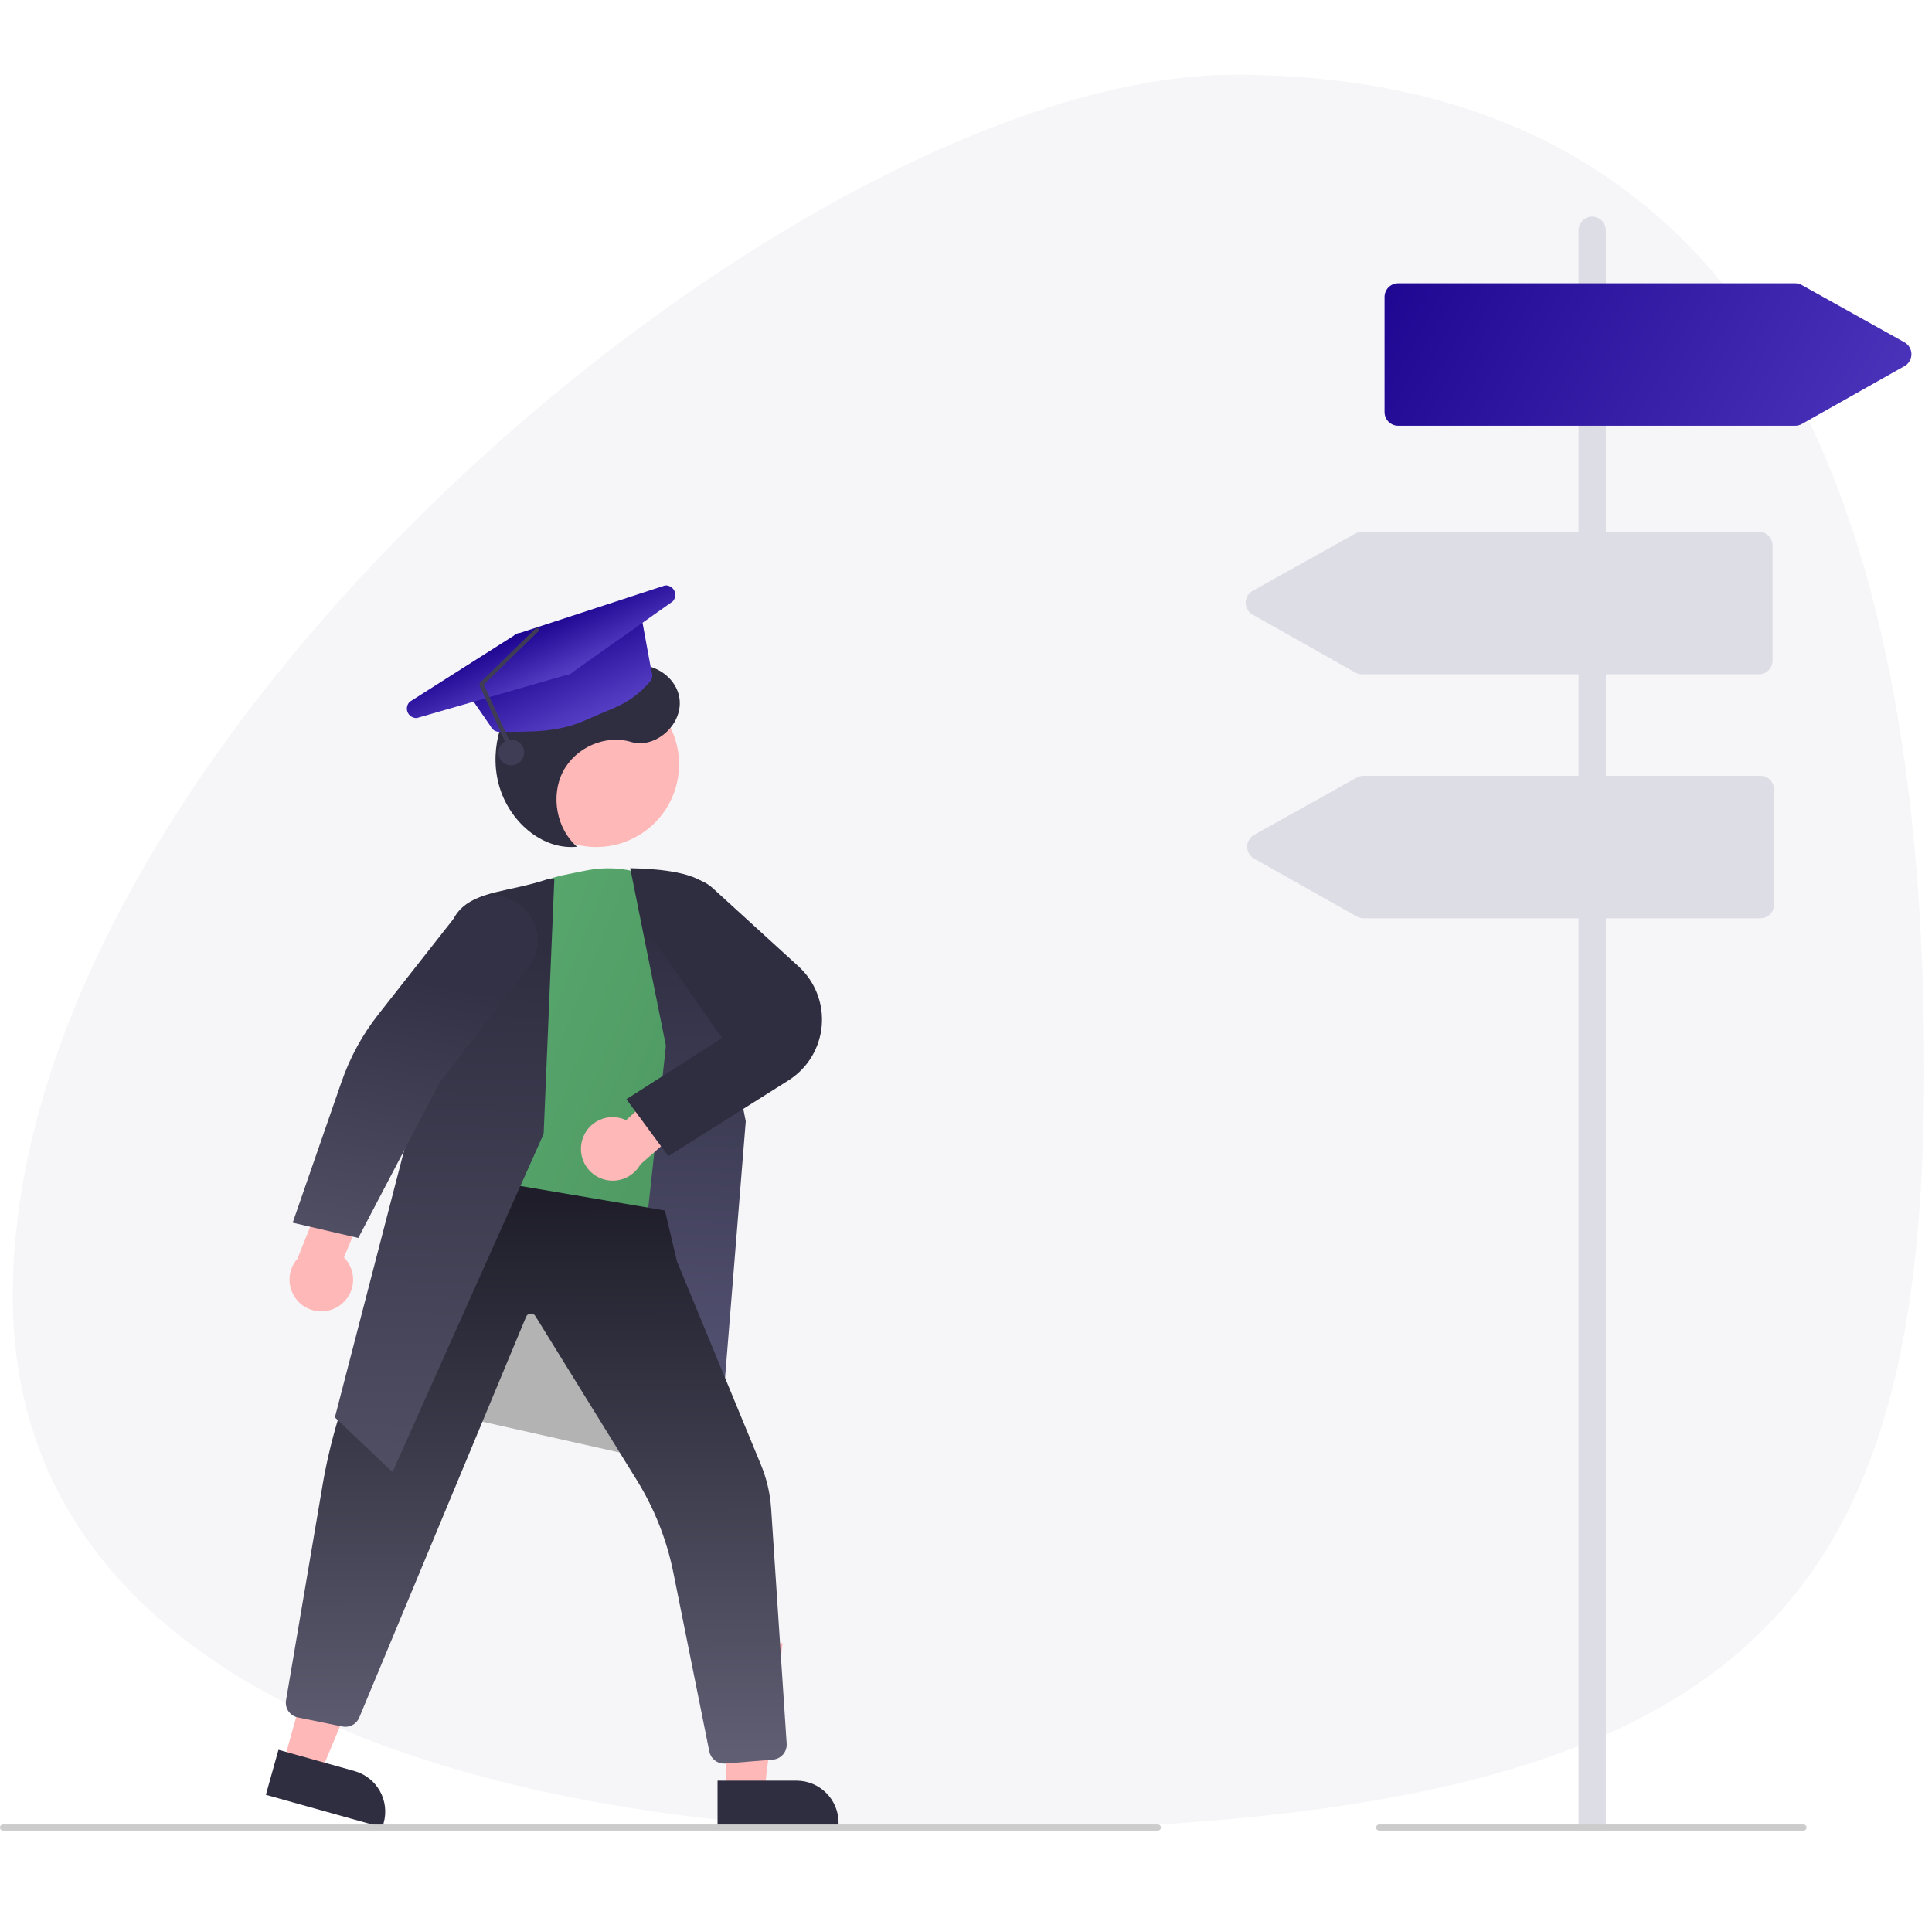 <svg width="188" height="186" viewBox="0 0 188 186" fill="none" xmlns="http://www.w3.org/2000/svg">
<path d="M187.24 104.148C187.24 158.84 168.64 178.204 90.197 178.204C60.275 178.204 1.24 170.454 1.24 126.107C1.24 71.415 78.471 7.273 120.118 7.273C171.481 7.273 187.24 49.456 187.24 104.148Z" fill="#F6F6F9"/>
<g clip-path="url(#clip0_4180_24464)">
<path d="M27.581 171.531L31.19 172.54L36.799 159.101L31.473 157.612L27.581 171.531Z" fill="#FFB8B8"/>
<path d="M37.213 177.836L25.872 174.665L27.097 170.284L34.495 172.352C35.541 172.644 36.427 173.34 36.96 174.286C37.493 175.233 37.628 176.352 37.336 177.398L37.213 177.836Z" fill="#2F2E41"/>
<path d="M70.627 174.357L74.374 174.356L76.156 159.904L70.626 159.904L70.627 174.357Z" fill="#FFB8B8"/>
<path d="M81.6 177.835L69.824 177.836L69.823 173.286L77.505 173.286C78.043 173.286 78.575 173.391 79.072 173.597C79.569 173.803 80.02 174.105 80.4 174.485C80.781 174.865 81.082 175.316 81.288 175.813C81.494 176.31 81.6 176.842 81.6 177.38L81.6 177.835Z" fill="#2F2E41"/>
<path d="M42.783 114.355L34.158 135.482L69.375 143.394L69.824 131.573L53.833 114.541L42.783 114.355Z" fill="#B3B3B3"/>
<path d="M61.89 81.442C65.791 79.309 67.224 74.418 65.092 70.517C62.959 66.616 58.068 65.183 54.167 67.315C50.266 69.448 48.832 74.339 50.965 78.24C53.097 82.141 57.989 83.575 61.89 81.442Z" fill="#FFB8B8"/>
<path d="M63.788 120.586H55.814L47.84 119.04L46.421 97.302C46.003 94.567 46.656 91.776 48.243 89.509C49.831 87.243 52.231 85.676 54.944 85.134L57.053 84.71C58.785 84.364 60.575 84.445 62.269 84.947C63.962 85.45 65.507 86.358 66.77 87.593C68.007 88.775 68.933 90.245 69.463 91.871C69.993 93.498 70.113 95.231 69.81 96.915C69.572 98.358 68.987 99.721 68.105 100.888C63.098 107.436 63.74 112.88 63.748 112.934L63.788 120.586Z" fill="url(#paint0_linear_4180_24464)"/>
<path d="M70.271 137.59L62.282 124.886L64.799 101.775L61.323 84.49L61.508 84.495C63.529 84.545 67.391 84.75 68.821 86.181C70.251 87.611 69.138 90.156 69.187 92.178L72.569 109.115L70.271 137.59Z" fill="url(#paint1_linear_4180_24464)"/>
<path d="M70.453 171.625C70.117 171.624 69.79 171.508 69.53 171.294C69.269 171.081 69.091 170.784 69.025 170.454L65.525 153.05C64.885 149.862 63.682 146.813 61.97 144.048L52.095 128.073C52.045 127.993 51.975 127.929 51.892 127.887C51.809 127.844 51.715 127.826 51.622 127.833C51.529 127.841 51.44 127.874 51.364 127.929C51.288 127.984 51.229 128.058 51.193 128.145L34.957 167.148C34.827 167.46 34.592 167.717 34.294 167.875C33.995 168.034 33.651 168.084 33.319 168.017L28.982 167.132C28.61 167.058 28.282 166.842 28.068 166.529C27.854 166.217 27.77 165.833 27.835 165.46L31.374 144.607C32.096 140.357 33.325 136.209 35.037 132.252L42.779 114.081L64.704 117.801L65.871 122.748L74.041 142.533C74.606 143.9 74.944 145.349 75.04 146.824L76.55 169.69C76.574 170.072 76.447 170.448 76.197 170.737C75.948 171.027 75.595 171.207 75.214 171.24L70.573 171.62C70.533 171.623 70.493 171.625 70.453 171.625Z" fill="url(#paint2_linear_4180_24464)"/>
<path d="M38.194 143.256L32.587 137.935L43.182 97.079C43.855 94.51 42.892 90.657 44.641 88.66C46.39 86.662 49.601 86.8 53.26 85.567L53.941 85.56L52.901 110.348L38.194 143.256Z" fill="url(#paint3_linear_4180_24464)"/>
<path d="M56.153 82.4C54.164 80.678 53.559 77.467 54.777 75.1C55.996 72.732 58.91 71.458 61.401 72.202C63.748 72.904 66.416 70.564 66.13 68.056C65.844 65.547 62.723 63.913 60.599 65.159C58.99 64.513 57.228 64.346 55.526 64.678C53.825 65.009 52.255 65.825 51.006 67.028C48.51 69.473 47.563 73.471 48.683 76.832C49.804 80.194 52.932 82.739 56.153 82.4Z" fill="#2F2E41"/>
<path d="M56.643 110.977C56.761 110.544 56.973 110.141 57.263 109.798C57.553 109.456 57.916 109.181 58.324 108.993C58.732 108.805 59.176 108.709 59.626 108.712C60.075 108.714 60.518 108.815 60.924 109.008L66.134 104.298L69.768 106.766L62.318 113.314C61.949 113.974 61.351 114.477 60.637 114.726C59.923 114.975 59.142 114.954 58.442 114.666C57.743 114.378 57.173 113.843 56.842 113.163C56.51 112.484 56.439 111.706 56.643 110.977Z" fill="#FFB8B8"/>
<path d="M65.037 112.514L60.953 106.972L70.264 101.013L63.59 91.491C63.045 90.713 62.806 89.761 62.919 88.818C63.032 87.874 63.489 87.006 64.203 86.379C64.916 85.751 65.836 85.409 66.786 85.418C67.736 85.427 68.649 85.786 69.351 86.426L77.707 94.049C78.502 94.775 79.12 95.675 79.511 96.679C79.902 97.683 80.056 98.764 79.961 99.837C79.866 100.91 79.525 101.947 78.963 102.867C78.402 103.786 77.636 104.564 76.725 105.139L65.037 112.514Z" fill="#2F2E41"/>
<path d="M33.041 127.056C33.41 126.8 33.719 126.466 33.945 126.078C34.171 125.69 34.309 125.257 34.35 124.809C34.391 124.362 34.333 123.911 34.18 123.488C34.028 123.066 33.785 122.682 33.468 122.363L36.167 115.88L32.627 113.278L28.944 122.488C28.444 123.056 28.17 123.787 28.173 124.543C28.177 125.3 28.458 126.029 28.963 126.592C29.468 127.155 30.162 127.513 30.914 127.599C31.665 127.685 32.422 127.492 33.041 127.056V127.056Z" fill="#FFB8B8"/>
<path d="M34.865 120.473L28.48 118.987L33.238 105.267C34.058 102.9 35.267 100.686 36.817 98.717L44.579 88.847C45.288 87.944 46.327 87.359 47.467 87.221C48.608 87.082 49.756 87.401 50.661 88.108C51.567 88.815 52.155 89.852 52.298 90.991C52.44 92.131 52.125 93.281 51.422 94.188L42.809 105.305L34.865 120.473Z" fill="url(#paint4_linear_4180_24464)"/>
<path d="M112.672 178.142H0.295C0.217 178.142 0.142 178.111 0.086 178.056C0.031 178 0 177.925 0 177.847C0 177.769 0.031 177.694 0.086 177.638C0.142 177.583 0.217 177.552 0.295 177.552H112.672C112.75 177.552 112.825 177.583 112.88 177.638C112.935 177.694 112.967 177.769 112.967 177.847C112.967 177.925 112.935 178 112.88 178.056C112.825 178.111 112.75 178.142 112.672 178.142Z" fill="#CCCCCC"/>
<path d="M156.261 177.994H153.607V22.407C153.607 22.055 153.747 21.718 153.996 21.469C154.245 21.22 154.582 21.08 154.934 21.08C155.286 21.08 155.624 21.22 155.873 21.469C156.122 21.718 156.261 22.055 156.261 22.407V177.994Z" fill="#DDDDE5"/>
<path d="M175.496 178.142H134.203C134.125 178.142 134.05 178.111 133.995 178.056C133.939 178 133.908 177.925 133.908 177.847C133.908 177.769 133.939 177.694 133.995 177.638C134.05 177.583 134.125 177.552 134.203 177.552H175.496C175.575 177.552 175.65 177.583 175.705 177.638C175.76 177.694 175.791 177.769 175.791 177.847C175.791 177.925 175.76 178 175.705 178.056C175.65 178.111 175.575 178.142 175.496 178.142Z" fill="#CCCCCC"/>
<path d="M174.682 41.432H136.058C135.706 41.431 135.368 41.291 135.12 41.043C134.871 40.794 134.731 40.456 134.73 40.105V28.896C134.731 28.544 134.871 28.207 135.12 27.958C135.368 27.709 135.706 27.57 136.058 27.569H174.684C174.911 27.569 175.134 27.627 175.331 27.738L185.32 33.312C185.526 33.427 185.697 33.594 185.817 33.797C185.936 34.001 186 34.232 186 34.468C186.001 34.704 185.938 34.935 185.82 35.139C185.701 35.343 185.53 35.511 185.325 35.627L175.334 41.261C175.135 41.373 174.91 41.432 174.682 41.432Z" fill="url(#paint5_linear_4180_24464)"/>
<path d="M171.157 65.618H132.533C132.305 65.618 132.08 65.559 131.881 65.447L121.89 59.813C121.684 59.697 121.514 59.529 121.395 59.325C121.276 59.121 121.214 58.89 121.214 58.654C121.215 58.418 121.278 58.187 121.398 57.983C121.517 57.78 121.689 57.613 121.895 57.498L131.883 51.923C132.081 51.813 132.304 51.755 132.53 51.755H171.157C171.509 51.755 171.846 51.895 172.095 52.144C172.344 52.393 172.484 52.73 172.484 53.082V64.291C172.484 64.642 172.344 64.98 172.095 65.229C171.846 65.478 171.509 65.618 171.157 65.618Z" fill="#DDDDE5"/>
<path d="M171.304 89.362H132.68C132.452 89.361 132.228 89.302 132.029 89.19L122.037 83.556C121.832 83.441 121.661 83.272 121.542 83.069C121.424 82.865 121.361 82.633 121.362 82.397C121.362 82.162 121.426 81.93 121.545 81.727C121.665 81.524 121.836 81.356 122.042 81.241L132.031 75.667C132.229 75.557 132.451 75.499 132.678 75.499H171.304C171.656 75.499 171.994 75.639 172.242 75.888C172.491 76.137 172.631 76.474 172.632 76.826V88.034C172.631 88.386 172.491 88.724 172.242 88.972C171.994 89.221 171.656 89.361 171.304 89.362Z" fill="#DDDDE5"/>
<path d="M57.041 70.061C54.257 71.308 51.642 71.203 48.597 71.224C48.416 71.226 48.239 71.176 48.087 71.079C47.935 70.983 47.815 70.845 47.741 70.681L45.155 66.928C45.053 66.704 45.045 66.448 45.133 66.216C45.221 65.984 45.398 65.796 45.624 65.692L61.013 58.68C61.24 58.577 61.498 58.567 61.73 58.653C61.963 58.739 62.151 58.913 62.254 59.137L63.393 65.34C63.468 65.502 63.494 65.684 63.467 65.862C63.44 66.04 63.361 66.206 63.241 66.341C61.228 68.626 59.809 68.778 57.041 70.061Z" fill="url(#paint6_linear_4180_24464)"/>
<path d="M55.442 65.61C55.328 65.662 55.205 65.691 55.08 65.695L40.554 69.879C40.367 69.885 40.182 69.835 40.025 69.735C39.867 69.636 39.743 69.492 39.669 69.321C39.595 69.151 39.575 68.962 39.61 68.779C39.645 68.596 39.735 68.427 39.867 68.294L49.981 61.869C50.144 61.706 50.361 61.607 50.592 61.593L64.72 56.97C64.907 56.958 65.092 57.002 65.252 57.095C65.413 57.189 65.541 57.328 65.621 57.495C65.701 57.662 65.729 57.849 65.701 58.033C65.673 58.216 65.591 58.388 65.464 58.525L55.748 65.389C55.662 65.483 55.558 65.558 55.442 65.61Z" fill="url(#paint7_linear_4180_24464)"/>
<path d="M49.845 73.191C49.896 73.168 49.935 73.126 49.955 73.074C49.974 73.023 49.972 72.966 49.95 72.916L47.081 66.621L52.317 61.506C52.368 61.484 52.408 61.443 52.428 61.391C52.449 61.34 52.448 61.283 52.426 61.233C52.404 61.183 52.362 61.143 52.311 61.123C52.26 61.104 52.202 61.105 52.151 61.127L46.916 66.243C46.865 66.264 46.819 66.296 46.78 66.336C46.742 66.376 46.712 66.423 46.693 66.475C46.672 66.526 46.663 66.581 46.664 66.636C46.666 66.691 46.678 66.745 46.701 66.795L49.57 73.089C49.593 73.139 49.634 73.178 49.686 73.197C49.738 73.216 49.795 73.214 49.845 73.191Z" fill="#3F3D56"/>
<path d="M50.266 74.367C50.896 74.08 51.176 73.342 50.892 72.719C50.608 72.096 49.867 71.823 49.237 72.11C48.608 72.397 48.328 73.135 48.612 73.758C48.896 74.381 49.637 74.654 50.266 74.367Z" fill="#3F3D56"/>
</g>
<defs>
<linearGradient id="paint0_linear_4180_24464" x1="46.294" y1="89.103" x2="79.295" y2="102.429" gradientUnits="userSpaceOnUse">
<stop stop-color="#59AA6F"/>
<stop offset="1" stop-color="#4C945F"/>
</linearGradient>
<linearGradient id="paint1_linear_4180_24464" x1="66.961" y1="90.521" x2="65.101" y2="161.821" gradientUnits="userSpaceOnUse">
<stop stop-color="#2F2E41"/>
<stop offset="1" stop-color="#6A6891"/>
</linearGradient>
<linearGradient id="paint2_linear_4180_24464" x1="52.079" y1="116.561" x2="52.183" y2="171.625" gradientUnits="userSpaceOnUse">
<stop stop-color="#1E1D29"/>
<stop offset="1" stop-color="#605F74"/>
</linearGradient>
<linearGradient id="paint3_linear_4180_24464" x1="43.056" y1="92.043" x2="41.869" y2="169.654" gradientUnits="userSpaceOnUse">
<stop stop-color="#2F2E41"/>
<stop offset="1" stop-color="#605F74"/>
</linearGradient>
<linearGradient id="paint4_linear_4180_24464" x1="47.739" y1="96.719" x2="39.68" y2="136.31" gradientUnits="userSpaceOnUse">
<stop stop-color="#323145"/>
<stop offset="1" stop-color="#605F74"/>
</linearGradient>
<linearGradient id="paint5_linear_4180_24464" x1="135.159" y1="17.981" x2="193.439" y2="49.601" gradientUnits="userSpaceOnUse">
<stop stop-color="#1C038F"/>
<stop offset="1" stop-color="#563EC4"/>
</linearGradient>
<linearGradient id="paint6_linear_4180_24464" x1="53.319" y1="62.186" x2="56.957" y2="70.169" gradientUnits="userSpaceOnUse">
<stop stop-color="#1C038F"/>
<stop offset="1" stop-color="#563EC4"/>
</linearGradient>
<linearGradient id="paint7_linear_4180_24464" x1="51.581" y1="61.073" x2="53.957" y2="66.287" gradientUnits="userSpaceOnUse">
<stop stop-color="#1C038F"/>
<stop offset="1" stop-color="#563EC4"/>
</linearGradient>
<clipPath id="clip0_4180_24464">
<rect width="186" height="157.062" fill="white" transform="translate(0 21.08)"/>
</clipPath>
</defs>
</svg>
